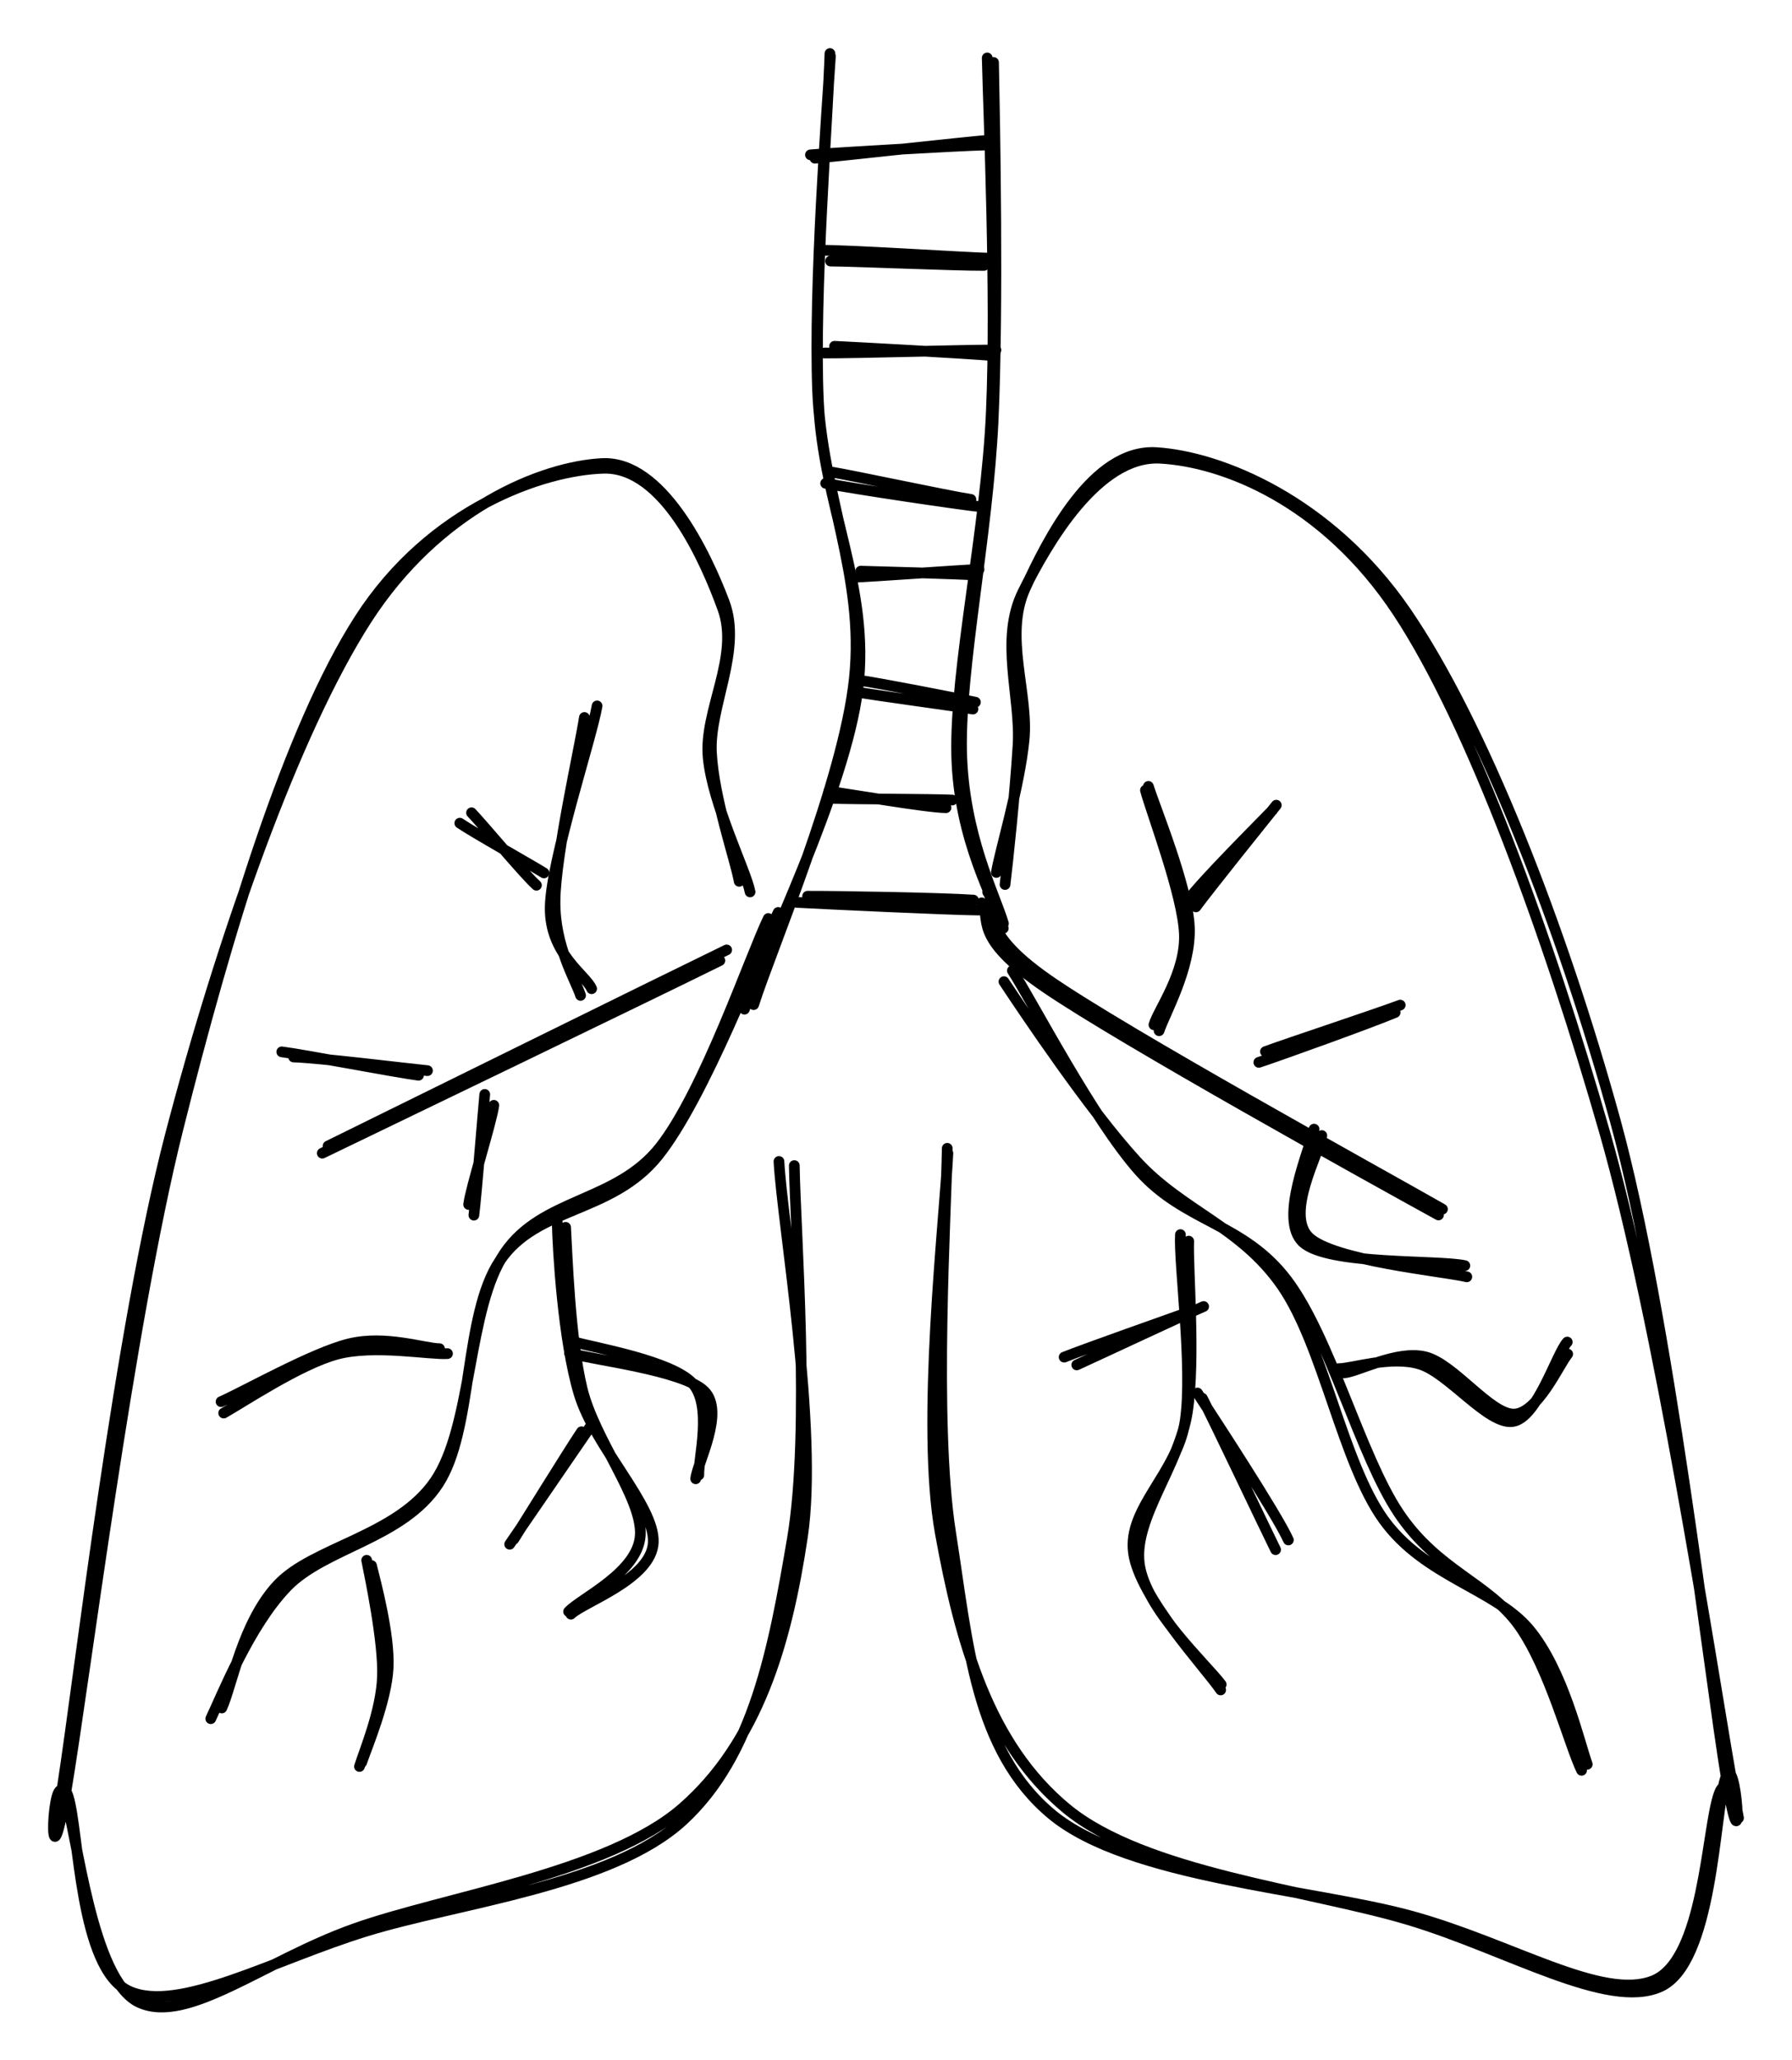 <svg version="1.1" xmlns="http://www.w3.org/2000/svg" viewBox="0 0 334.932 384.932" width="334.932" height="384.932">
  <!-- svg-source:excalidraw -->
  
  <defs>
    <style>
      @font-face {
        font-family: "Virgil";
        src: url("https://www.iodraw.com/whiteboard/Virgil.woff2");
      }
      @font-face {
        font-family: "Cascadia";
        src: url("https://www.iodraw.com/whiteboard/Cascadia.woff2");
      }
    </style>
  </defs>
  <rect x="0" y="0" width="334.932" height="384.932" fill="#ffffff"></rect><g stroke-linecap="round"><g transform="translate(187.344 163.699) rotate(0 62.284 64.656)"><path d="M-1.12 -0.68 C-0.43 -4.84, 3.15 -16.48, 4.05 -25.34 C4.96 -34.19, 0.17 -44.85, 4.29 -53.82 C8.41 -62.78, 16.91 -79.86, 28.76 -79.13 C40.61 -78.4, 61.09 -70.26, 75.39 -49.45 C89.69 -28.65, 104.56 9.33, 114.55 45.69 C124.55 82.05, 131.93 148.2, 135.35 168.7 C138.78 189.2, 137.19 162.2, 135.12 168.67 C133.05 175.14, 132.81 203.13, 122.94 207.52 C113.08 211.91, 94.41 200.55, 75.93 195 C57.44 189.46, 26.61 186.28, 12.02 174.25 C-2.56 162.21, -7.89 143.2, -11.59 122.79 C-15.29 102.38, -10.71 63.57, -10.18 51.78 M0.5 1.57 C1 -2.45, 2.37 -15.32, 2.93 -24.43 C3.49 -33.54, -0.58 -44.16, 3.85 -53.1 C8.28 -62.04, 17.83 -78.72, 29.51 -78.08 C41.19 -77.45, 60.1 -70.26, 73.94 -49.29 C87.78 -28.32, 102.18 11.63, 112.53 47.71 C122.87 83.79, 132.42 146.57, 136 167.19 C139.57 187.81, 136.36 164.89, 133.97 171.43 C131.58 177.96, 131.23 202.56, 121.67 206.39 C112.11 210.21, 95.35 199.56, 76.61 194.37 C57.87 189.19, 23.61 187.24, 9.23 175.3 C-5.15 163.35, -6.42 143.42, -9.67 122.68 C-12.93 101.94, -10.48 62.66, -10.3 50.86" stroke="#000000" stroke-width="2" fill="none"></path></g></g><g stroke-linecap="round"><g transform="translate(138.501 165.863) rotate(0 -58.133 64.91)"><path d="M-0.34 -1.19 C-1.07 -5.29, -5.06 -16.53, -5.53 -25.22 C-5.99 -33.92, 0.26 -44.38, -3.15 -53.39 C-6.55 -62.39, -14.81 -79.81, -25.96 -79.25 C-37.1 -78.69, -56.57 -70.97, -70.03 -50.03 C-83.48 -29.09, -97.24 10.14, -106.7 46.4 C-116.15 82.65, -123.58 146.94, -126.76 167.51 C-129.94 188.07, -127.84 163.33, -125.77 169.78 C-123.71 176.22, -123.67 201.98, -114.38 206.18 C-105.1 210.38, -87.33 200.28, -70.08 194.97 C-52.83 189.65, -24.16 186.5, -10.88 174.29 C2.4 162.08, 6.12 142.1, 9.59 121.7 C13.06 101.31, 10.11 63.54, 9.96 51.92 M1.69 0.79 C0.95 -3.13, -5.29 -15.47, -6.14 -24.29 C-6.99 -33.11, -0.15 -43.11, -3.41 -52.13 C-6.67 -61.14, -14.38 -78.69, -25.69 -78.37 C-37 -78.06, -58.01 -70.83, -71.28 -50.23 C-84.54 -29.64, -96.12 8.61, -105.28 45.2 C-114.44 81.78, -122.72 148.51, -126.24 169.26 C-129.76 190.01, -128.69 163.18, -126.4 169.69 C-124.11 176.19, -121.48 204.13, -112.48 208.28 C-103.49 212.43, -89.36 200.64, -72.43 194.58 C-55.49 188.52, -24.87 184.16, -10.88 171.93 C3.1 159.7, 8.49 141.32, 11.49 121.19 C14.48 101.06, 7.69 62.7, 7.09 51.15" stroke="#000000" stroke-width="2" fill="none"></path></g></g><g stroke-linecap="round"><g transform="translate(183.971 167.822) rotate(0 42.568 29.022)"><path d="M0.63 -1.14 C2.67 1.6, -2.24 5.38, 11.93 15.25 C26.1 25.12, 73.29 51.07, 85.63 58.1 M-0.5 0.87 C1.5 3.91, -2.74 7.01, 11.49 16.73 C25.72 26.45, 72.39 52.32, 84.89 59.19" stroke="#000000" stroke-width="2" fill="none"></path></g></g><g stroke-linecap="round"><g transform="translate(215.678 192.696) rotate(0 2.516 -22.938)"><path d="M0.96 -0.11 C1.96 -3.17, 6.95 -11.85, 6.62 -19.46 C6.29 -27.06, 0.3 -41.52, -1.04 -45.76 M0 -1.22 C0.79 -4, 5.95 -10.84, 5.69 -18.15 C5.42 -25.45, -0.44 -40.73, -1.59 -45.04" stroke="#000000" stroke-width="2" fill="none"></path></g></g><g stroke-linecap="round"><g transform="translate(223.493 169.876) rotate(0 6.823 -9.93)"><path d="M0.03 -0.43 C2.38 -3.65, 12.62 -16.4, 15.05 -19.43 M-1.41 -1.71 C0.74 -4.81, 11.78 -15.86, 14.33 -18.48" stroke="#000000" stroke-width="2" fill="none"></path></g></g><g stroke-linecap="round"><g transform="translate(236.098 197.619) rotate(0 12.396 -4.467)"><path d="M0.42 -1.13 C4.68 -2.7, 21.45 -8.24, 25.61 -9.82 M-0.82 0.88 C3.28 -0.46, 20.45 -6.66, 24.66 -8.44" stroke="#000000" stroke-width="2" fill="none"></path></g></g><g stroke-linecap="round"><g transform="translate(247.055 212.487) rotate(0 10.921 12.284)"><path d="M0 -0.31 C-0.47 3, -6.94 14.29, -2.43 18.69 C2.09 23.08, 22.33 24.98, 27.1 26.08 M-1.45 -1.51 C-2.14 2, -8.19 15.41, -3.49 19.66 C1.2 23.91, 21.76 22.9, 26.73 23.99" stroke="#000000" stroke-width="2" fill="none"></path></g></g><g stroke-linecap="round"><g transform="translate(189.453 182.428) rotate(0 52.699 73.641)"><path d="M-0.23 -1.07 C3.68 5.04, 14.89 26.69, 23.44 36.32 C31.99 45.96, 42.96 46.06, 51.05 56.73 C59.15 67.4, 64.78 89.59, 72.02 100.35 C79.26 111.12, 88.8 113.33, 94.49 121.32 C100.18 129.32, 103.92 143.8, 106.15 148.35 M-1.81 0.99 C2 6.75, 14.22 24.97, 22.89 34.45 C31.56 43.93, 42.49 46.69, 50.2 57.87 C57.91 69.05, 61.46 90.83, 69.15 101.52 C76.85 112.22, 90.01 114.42, 96.35 122.03 C102.7 129.65, 105.7 143.01, 107.21 147.22" stroke="#000000" stroke-width="2" fill="none"></path></g></g><g stroke-linecap="round"><g transform="translate(250.457 256.051) rotate(0 21.123 2.131)"><path d="M0.76 0.47 C3.45 0.23, 10.64 -3.82, 15.93 -2.53 C21.23 -1.25, 28.07 8.26, 32.51 8.17 C36.94 8.08, 40.88 -1.05, 42.55 -3.05 M-0.3 -0.32 C2.24 -0.3, 9.47 -2.82, 14.9 -1.17 C20.33 0.47, 27.7 10.24, 32.29 9.55 C36.89 8.86, 40.46 -3.11, 42.47 -5.29" stroke="#000000" stroke-width="2" fill="none"></path></g></g><g stroke-linecap="round"><g transform="translate(222.335 232.241) rotate(0 -2.306 40.978)"><path d="M-0.16 -0.34 C-0.36 4.85, 1.12 21.55, -0.41 31.58 C-1.95 41.62, -10.45 51.38, -9.4 59.87 C-8.34 68.36, 3.07 78.69, 5.91 82.5 M-1.71 -1.56 C-2.03 3.79, 0.65 23.28, -0.81 33.18 C-2.28 43.08, -11.59 49.45, -10.49 57.84 C-9.39 66.23, 2.94 79.29, 5.81 83.52" stroke="#000000" stroke-width="2" fill="none"></path></g></g><g stroke-linecap="round"><g transform="translate(223.673 261.14) rotate(0 8.635 13.774)"><path d="M1.05 0.12 C3.53 4.91, 12.47 23.82, 14.74 28.41 M0.14 -0.86 C3.04 3.61, 14.89 21.65, 17.13 26.6" stroke="#000000" stroke-width="2" fill="none"></path></g></g><g stroke-linecap="round"><g transform="translate(223.702 244.238) rotate(0 -11.779 5.335)"><path d="M-0.62 0.61 C-4.93 2.14, -21.07 7.84, -24.81 9.34 M1.26 -0.12 C-2.75 1.6, -18.36 8.94, -22.45 10.79" stroke="#000000" stroke-width="2" fill="none"></path></g></g><g stroke-linecap="round"><g transform="translate(144.265 171.79) rotate(0 -51.845 74.016)"><path d="M-0.67 -0.17 C-4.05 6.82, -12.67 32.12, -20.88 42.54 C-29.1 52.96, -42.95 51.97, -49.96 62.37 C-56.98 72.77, -55.9 94.64, -62.96 104.96 C-70.03 115.28, -85.69 117.24, -92.33 124.3 C-98.97 131.37, -100.96 143.37, -102.81 147.34 M1.18 -1.3 C-2.21 5.85, -12.6 33.29, -21.27 44.13 C-29.94 54.98, -43.99 53.56, -50.84 63.78 C-57.69 74, -55.73 95.33, -62.36 105.48 C-68.98 115.62, -83.52 117.35, -90.61 124.66 C-97.69 131.97, -102.82 145.07, -104.87 149.34" stroke="#000000" stroke-width="2" fill="none"></path></g></g><g stroke-linecap="round"><g transform="translate(68.365 292.413) rotate(0 1.503 18.383)"><path d="M1.07 0.11 C1.87 3.33, 4.48 13.07, 4.18 19.2 C3.87 25.34, 0.31 33.79, -0.78 36.92 M0.17 -0.88 C0.86 2.58, 3.34 14.41, 3.12 20.84 C2.89 27.26, -0.23 34.62, -1.18 37.65" stroke="#000000" stroke-width="2" fill="none"></path></g></g><g stroke-linecap="round"><g transform="translate(105.924 229.141) rotate(0 7.2 35.846)"><path d="M-0.21 0.18 C0.09 5.22, 0.56 20.75, 2.88 30.34 C5.21 39.93, 14.17 50.79, 13.75 57.73 C13.33 64.67, 2.69 69.47, 0.35 71.98 M-1.78 -0.77 C-1.67 4.37, -0.7 21.32, 2.3 31.28 C5.29 41.25, 16.43 52.14, 16.18 59.01 C15.93 65.87, 3.18 70.14, 0.78 72.46" stroke="#000000" stroke-width="2" fill="none"></path></g></g><g stroke-linecap="round"><g transform="translate(106.85 251.914) rotate(0 12.903 11.633)"><path d="M0.69 -1.12 C4.48 -0.07, 18.68 2.38, 22.53 6.51 C26.38 10.65, 23.66 20.7, 23.76 23.69 M-0.41 0.9 C3.77 2.14, 20.85 4.1, 24.78 8.01 C28.71 11.93, 23.44 21.49, 23.18 24.39" stroke="#000000" stroke-width="2" fill="none"></path></g></g><g stroke-linecap="round"><g transform="translate(109.571 267.587) rotate(0 -6.727 9.897)"><path d="M-0.88 -0.07 C-3.25 3.45, -11.34 16.55, -13.55 20.03 M0.86 -1.16 C-1.7 2.57, -11.66 17.1, -14.31 20.95" stroke="#000000" stroke-width="2" fill="none"></path></g></g><g stroke-linecap="round"><g transform="translate(135.467 178.668) rotate(0 -37.441 17.806)"><path d="M0.35 -1.18 C-11.86 4.74, -61.79 29.39, -74.15 35.46 M-0.92 0.81 C-13.24 6.91, -62.97 30.89, -75.23 36.8" stroke="#000000" stroke-width="2" fill="none"></path></g></g><g stroke-linecap="round"><g transform="translate(108.767 186.378) rotate(0 -1.552 -27.434)"><path d="M-0.26 -0.39 C-1.15 -3.22, -5.15 -9.5, -5.03 -18.15 C-4.91 -26.81, -0.46 -46.39, 0.46 -52.32 M1.81 -1.64 C0.73 -4.21, -6.1 -8.12, -5.93 -16.93 C-5.76 -25.73, 1.8 -48.43, 2.83 -54.48" stroke="#000000" stroke-width="2" fill="none"></path></g></g><g stroke-linecap="round"><g transform="translate(101.581 163.693) rotate(0 -7.773 -5.058)"><path d="M0.09 -0.59 C-2.47 -2.18, -13.02 -8.1, -15.64 -9.89 M-1.32 1.71 C-3.5 -0.21, -11.47 -9.78, -13.45 -11.83" stroke="#000000" stroke-width="2" fill="none"></path></g></g><g stroke-linecap="round"><g transform="translate(79.225 200.557) rotate(0 -12.945 -1.832)"><path d="M-1 0.35 C-5.44 -0.22, -22.45 -3.51, -26.56 -4.02 M0.67 -0.51 C-3.41 -0.92, -19.83 -2.94, -24.35 -3.06" stroke="#000000" stroke-width="2" fill="none"></path></g></g><g stroke-linecap="round"><g transform="translate(91.56 205.576) rotate(0 -1.613 10.19)"><path d="M-0.96 -1.09 C-1.29 2.43, -2.51 17.69, -2.99 21.47 M0.74 0.95 C0.34 4.05, -3.61 16.4, -3.97 19.48" stroke="#000000" stroke-width="2" fill="none"></path></g></g><g stroke-linecap="round"><g transform="translate(83.698 252.656) rotate(0 -21.22 4.63)"><path d="M-0.06 0.26 C-3.35 0.5, -13.7 -1.49, -20.67 0.36 C-27.64 2.21, -38.47 9.47, -41.89 11.37 M-1.55 -0.66 C-4.38 -0.69, -11.64 -3.22, -18.44 -1.57 C-25.24 0.08, -38.11 7.37, -42.38 9.24" stroke="#000000" stroke-width="2" fill="none"></path></g></g><g stroke-linecap="round"><g transform="translate(140.06 188.203) rotate(0 9.876 -88.921)"><path d="M-0.92 0.36 C2.48 -9.61, 17.99 -40.64, 20.29 -59.59 C22.6 -78.54, 13.77 -93.57, 12.9 -113.34 C12.02 -133.11, 14.74 -167.52, 15.06 -178.2 M0.8 -0.49 C4.09 -10.86, 17.64 -42.38, 19.63 -61.51 C21.62 -80.64, 13.5 -95.9, 12.75 -115.27 C12.01 -134.63, 14.48 -167.37, 15.15 -177.7" stroke="#000000" stroke-width="2" fill="none"></path></g></g><g stroke-linecap="round"><g transform="translate(185.155 11.266) rotate(0 -1.98 80.878)"><path d="M0.54 0.4 C0.77 11.57, 1.45 45.92, 0.46 67.37 C-0.54 88.82, -5.75 113.43, -5.43 129.08 C-5.1 144.73, 0.86 156.02, 2.39 161.29 M-0.64 -0.44 C-0.38 10.36, 1.09 43.96, 0.13 65.66 C-0.82 87.37, -6.72 113.71, -6.35 129.79 C-5.98 145.88, 0.85 157.05, 2.36 162.19" stroke="#000000" stroke-width="2" fill="none"></path></g></g><g stroke-linecap="round"><g transform="translate(151.125 28.771) rotate(0 17.218 -0.91)"><path d="M1.19 0.79 C6.78 0.29, 28.64 -2.17, 34.08 -2.61 M0.35 0.16 C5.71 -0.27, 27.56 -1.53, 32.97 -1.68" stroke="#000000" stroke-width="2" fill="none"></path></g></g><g stroke-linecap="round"><g transform="translate(153.482 47.919) rotate(0 15.676 0.259)"><path d="M-0.3 -1.15 C4.77 -1.23, 26.11 0.18, 31.66 0.34 M1.74 0.86 C6.51 0.89, 25.27 1.71, 30.43 1.67" stroke="#000000" stroke-width="2" fill="none"></path></g></g><g stroke-linecap="round"><g transform="translate(154.593 66.352) rotate(0 15.506 -0.776)"><path d="M-0.53 -0.39 C4.77 -0.36, 26.48 -0.98, 31.55 -0.95 M1.39 -1.65 C6.63 -1.39, 25.87 -0.35, 31.03 0.09" stroke="#000000" stroke-width="2" fill="none"></path></g></g><g stroke-linecap="round"><g transform="translate(154.527 89.138) rotate(0 14.491 2.328)"><path d="M0.82 -0.95 C5.4 -0.18, 22.27 3.45, 26.94 4.18 M-0.21 1.17 C4.79 2.15, 24.39 5.09, 29.19 5.6" stroke="#000000" stroke-width="2" fill="none"></path></g></g><g stroke-linecap="round"><g transform="translate(159.992 108.089) rotate(0 11.06 -0.954)"><path d="M-0.87 -0.21 C2.83 -0.34, 19.03 -1.53, 22.99 -1.7 M0.88 -1.37 C4.44 -1.29, 18.96 -0.86, 22.58 -0.66" stroke="#000000" stroke-width="2" fill="none"></path></g></g><g stroke-linecap="round"><g transform="translate(159.42 128.045) rotate(0 11.504 1.738)"><path d="M1.04 -0.96 C5 -0.4, 19.47 2.42, 22.89 3.16 M0.12 1.15 C4.08 1.89, 19.02 3.85, 22.43 4.44" stroke="#000000" stroke-width="2" fill="none"></path></g></g><g stroke-linecap="round"><g transform="translate(154.949 149.676) rotate(0 11.492 -0.279)"><path d="M0.94 -0.5 C4.6 -0.37, 19.28 -0.36, 23.02 -0.19 M-0.03 -1.8 C3.35 -1.4, 18.1 1.2, 21.86 1.24" stroke="#000000" stroke-width="2" fill="none"></path></g></g><g stroke-linecap="round"><g transform="translate(149.342 168.8) rotate(0 16.594 -0.051)"><path d="M-0.4 -0.19 C5.04 0.1, 28.06 1.19, 33.58 1.24 M1.6 -1.34 C6.79 -1.37, 27.01 -1.02, 32.6 -0.62" stroke="#000000" stroke-width="2" fill="none"></path></g></g></svg>